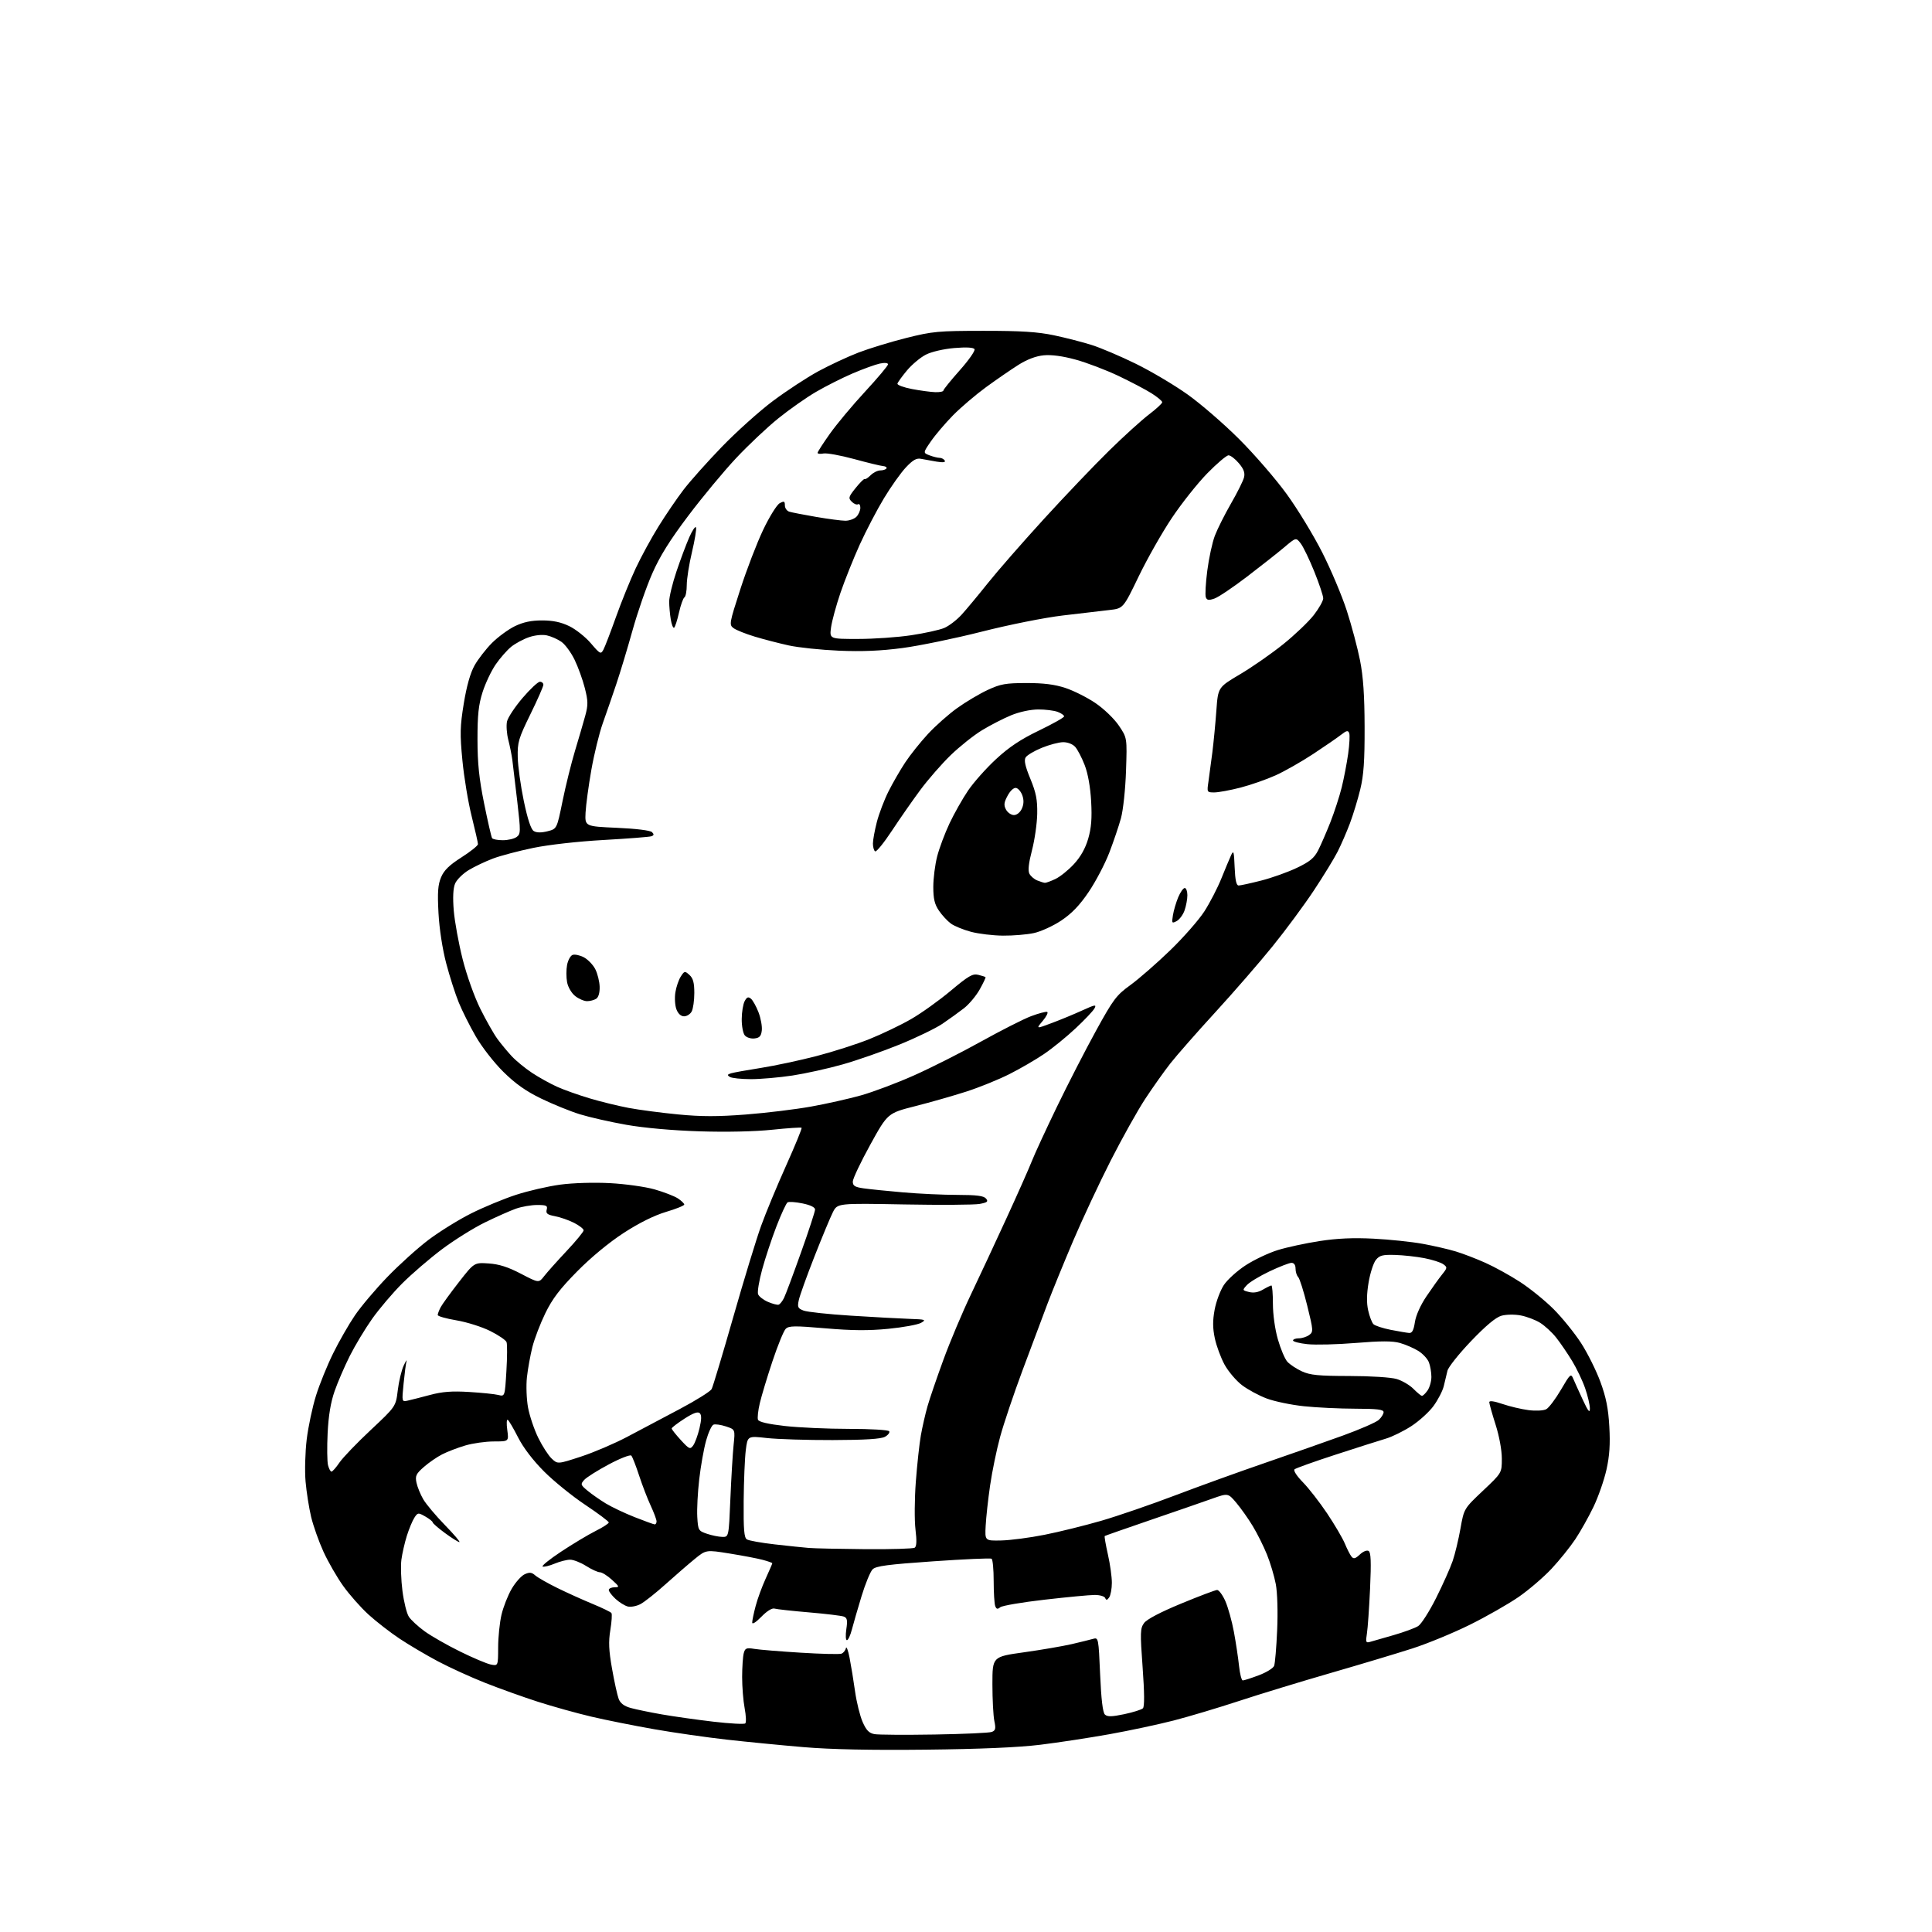 <?xml version="1.0" encoding="UTF-8" standalone="no"?>
<svg 
  version="1.1" 
  xmlns="http://www.w3.org/2000/svg" 
  xmlns:xlink="http://www.w3.org/1999/xlink" 
  xmlns:svg="http://www.w3.org/2000/svg"
  xmlns:rdf="http://www.w3.org/1999/02/22-rdf-syntax-ns#"
  xmlns:cc="http://creativecommons.org/ns#"
  xmlns:dc="http://purl.org/dc/elements/1.1/"
  viewBox="0 0 768 768"
  width="768"
  height="768"
>
<style>svg {background-color: white; }</style>"
<path stroke="none" fill="black" fill-rule="evenodd" d="M368.00,695.52C346.12,695.76 330.24,695.43 319.39,694.51C310.53,693.76 296.80,692.42 288.89,691.53C280.97,690.64 268.02,688.79 260.11,687.40C252.20,686.02 240.95,683.77 235.11,682.40C229.27,681.03 219.67,678.35 213.78,676.46C207.88,674.56 198.43,671.17 192.78,668.93C187.12,666.69 178.73,662.86 174.12,660.42C169.52,657.98 162.65,653.93 158.86,651.41C155.07,648.89 149.48,644.55 146.43,641.76C143.38,638.97 138.87,633.87 136.42,630.43C133.96,626.99 130.44,620.88 128.59,616.84C126.75,612.80 124.54,606.58 123.68,603.00C122.83,599.42 121.83,593.10 121.47,588.95C121.10,584.80 121.31,577.25 121.92,572.18C122.54,567.11 124.21,559.25 125.63,554.73C127.05,550.20 130.12,542.64 132.46,537.92C134.79,533.19 138.66,526.44 141.06,522.92C143.45,519.39 149.26,512.51 153.96,507.64C158.66,502.76 166.05,496.10 170.39,492.82C174.74,489.55 182.32,484.85 187.26,482.37C192.19,479.90 200.20,476.57 205.07,474.98C209.94,473.39 217.88,471.56 222.71,470.91C227.80,470.23 236.13,469.98 242.50,470.32C248.55,470.64 256.51,471.75 260.20,472.80C263.88,473.85 268.05,475.46 269.45,476.37C270.85,477.29 272.00,478.40 272.00,478.82C272.00,479.25 268.74,480.57 264.75,481.75C260.10,483.14 254.10,486.11 248.00,490.06C242.18,493.83 235.00,499.76 229.47,505.36C222.58,512.34 219.58,516.27 216.79,522.00C214.78,526.12 212.45,532.20 211.62,535.50C210.80,538.80 209.82,544.20 209.46,547.50C209.10,550.80 209.30,556.20 209.90,559.50C210.51,562.80 212.33,568.22 213.96,571.54C215.58,574.85 217.99,578.58 219.30,579.81C221.68,582.05 221.68,582.05 230.95,579.02C236.05,577.35 244.33,573.81 249.36,571.15C254.39,568.49 263.79,563.51 270.25,560.09C276.72,556.66 282.40,553.10 282.89,552.18C283.38,551.26 287.25,538.37 291.49,523.54C295.72,508.71 300.71,492.38 302.57,487.25C304.42,482.12 308.89,471.35 312.50,463.32C316.10,455.29 318.87,448.54 318.65,448.31C318.43,448.09 313.16,448.44 306.95,449.09C300.09,449.81 288.75,450.06 278.08,449.72C267.33,449.38 256.03,448.37 249.00,447.13C242.68,446.02 234.35,444.13 230.50,442.94C226.65,441.75 219.72,438.93 215.10,436.69C209.03,433.74 204.85,430.78 200.07,426.05C196.38,422.41 191.53,416.17 189.13,412.00C186.75,407.88 183.71,401.80 182.36,398.50C181.00,395.20 178.77,388.23 177.39,383.00C175.89,377.31 174.65,369.29 174.31,363.00C173.86,354.71 174.08,351.71 175.33,348.74C176.49,345.96 178.61,343.89 183.45,340.81C187.05,338.51 190.00,336.15 190.00,335.56C190.00,334.98 188.87,330.00 187.50,324.50C186.12,319.00 184.46,309.03 183.82,302.34C182.80,291.80 182.87,288.78 184.36,279.65C185.49,272.74 186.95,267.54 188.63,264.54C190.04,262.03 193.16,258.00 195.57,255.58C197.99,253.17 202.09,250.17 204.68,248.91C208.02,247.30 211.20,246.62 215.50,246.63C219.80,246.63 222.98,247.30 226.29,248.90C228.88,250.15 232.75,253.22 234.89,255.73C238.56,260.03 238.84,260.17 239.87,258.25C240.47,257.13 242.72,251.26 244.88,245.21C247.04,239.16 250.57,230.45 252.73,225.86C254.89,221.26 258.97,213.76 261.82,209.19C264.66,204.62 269.11,198.09 271.71,194.69C274.31,191.28 281.17,183.60 286.97,177.60C292.76,171.61 301.89,163.42 307.25,159.40C312.62,155.39 320.72,150.08 325.25,147.61C329.79,145.15 336.99,141.79 341.25,140.15C345.52,138.51 354.07,135.90 360.25,134.35C370.67,131.73 372.94,131.52 391.00,131.51C405.95,131.50 412.48,131.92 419.00,133.29C423.68,134.28 430.43,136.01 434.00,137.15C437.57,138.28 445.45,141.63 451.50,144.60C457.55,147.57 466.77,153.03 472.00,156.75C477.23,160.46 486.47,168.45 492.53,174.50C498.60,180.55 507.12,190.39 511.46,196.37C515.80,202.34 522.18,212.82 525.63,219.65C529.09,226.48 533.48,236.89 535.38,242.78C537.29,248.68 539.65,257.55 540.63,262.50C541.91,268.97 542.42,276.42 542.45,289.00C542.49,302.45 542.09,308.18 540.73,313.77C539.76,317.77 537.90,323.86 536.61,327.31C535.31,330.75 533.12,335.80 531.73,338.54C530.35,341.27 526.08,348.23 522.26,354.00C518.44,359.77 511.08,369.73 505.90,376.13C500.73,382.53 490.49,394.33 483.13,402.36C475.78,410.38 467.73,419.55 465.24,422.72C462.75,425.90 458.25,432.25 455.23,436.84C452.22,441.42 446.06,452.45 441.53,461.34C437.01,470.23 430.29,484.59 426.60,493.25C422.92,501.91 418.32,513.16 416.39,518.25C414.46,523.34 410.02,535.20 406.51,544.62C403.00,554.03 398.98,565.96 397.58,571.12C396.17,576.28 394.37,585.00 393.58,590.50C392.78,596.00 391.99,603.20 391.82,606.50C391.50,612.50 391.50,612.50 398.04,612.36C401.63,612.28 409.37,611.27 415.22,610.10C421.08,608.94 431.25,606.42 437.81,604.52C444.37,602.61 457.56,598.08 467.12,594.44C476.68,590.81 492.82,584.97 503.00,581.48C513.17,577.98 527.04,573.11 533.81,570.66C540.58,568.21 546.99,565.41 548.06,564.45C549.13,563.48 550.00,562.08 550.00,561.35C550.00,560.30 547.50,560.00 538.75,559.98C532.56,559.97 523.37,559.53 518.33,559.00C513.29,558.47 506.64,557.09 503.55,555.93C500.46,554.78 496.04,552.39 493.72,550.63C491.40,548.86 488.28,545.19 486.78,542.46C485.29,539.73 483.55,535.02 482.91,532.00C482.05,527.93 482.03,524.96 482.84,520.60C483.44,517.35 485.10,512.94 486.52,510.79C487.94,508.65 491.86,505.11 495.23,502.93C498.60,500.75 504.31,498.05 507.93,496.93C511.54,495.81 519.00,494.20 524.50,493.35C531.51,492.26 537.94,491.98 546.00,492.39C552.33,492.71 561.10,493.63 565.50,494.43C569.90,495.23 575.85,496.60 578.73,497.48C581.61,498.35 586.91,500.39 590.51,502.01C594.12,503.62 600.29,507.03 604.24,509.59C608.18,512.14 614.19,517.01 617.59,520.41C620.99,523.81 625.89,529.87 628.49,533.87C631.08,537.88 634.54,544.83 636.19,549.33C638.44,555.45 639.33,559.90 639.73,567.09C640.13,574.07 639.82,578.72 638.60,584.19C637.68,588.32 635.37,594.96 633.47,598.93C631.56,602.90 628.32,608.70 626.25,611.81C624.19,614.92 619.92,620.22 616.76,623.60C613.60,626.98 607.71,632.03 603.67,634.82C599.62,637.61 590.96,642.56 584.41,645.81C577.86,649.06 567.55,653.32 561.50,655.27C555.45,657.22 540.83,661.61 529.00,665.03C517.17,668.45 500.77,673.45 492.55,676.16C484.33,678.86 472.63,682.36 466.55,683.93C460.47,685.49 448.98,687.95 441.00,689.38C433.02,690.81 420.65,692.70 413.50,693.57C404.88,694.63 389.55,695.29 368.00,695.52zM371.50,689.50C383.05,689.31 393.30,688.85 394.27,688.46C395.74,687.89 395.91,687.13 395.27,684.13C394.85,682.14 394.50,675.57 394.50,669.53C394.50,658.57 394.50,658.57 407.00,656.82C413.88,655.86 422.43,654.39 426.00,653.57C429.57,652.74 433.44,651.79 434.59,651.45C436.63,650.87 436.70,651.25 437.32,665.62C437.75,675.54 438.37,680.78 439.23,681.57C440.21,682.49 441.96,682.45 446.92,681.41C450.45,680.66 453.79,679.61 454.33,679.07C454.99,678.41 454.94,672.87 454.21,662.79C453.19,648.88 453.25,647.29 454.80,645.17C455.87,643.70 461.33,640.83 469.50,637.46C476.65,634.50 483.09,632.07 483.81,632.04C484.52,632.02 486.00,634.01 487.09,636.46C488.17,638.92 489.71,644.43 490.50,648.71C491.29,653.00 492.21,659.09 492.54,662.25C492.87,665.41 493.54,668.00 494.03,668.00C494.52,668.00 497.38,667.08 500.37,665.96C503.36,664.84 506.11,663.15 506.48,662.21C506.85,661.27 507.39,654.88 507.69,648.00C508.01,640.69 507.78,633.10 507.15,629.72C506.55,626.55 504.97,621.25 503.63,617.94C502.30,614.64 499.76,609.56 497.99,606.64C496.23,603.72 493.29,599.57 491.48,597.42C488.17,593.50 488.17,593.50 481.84,595.75C478.35,597.00 467.40,600.78 457.50,604.17C447.60,607.56 439.34,610.45 439.15,610.59C438.96,610.74 439.53,614.02 440.40,617.88C441.28,621.74 441.99,626.83 441.98,629.20C441.98,631.56 441.49,634.17 440.91,635.00C440.11,636.13 439.72,636.19 439.34,635.25C439.06,634.56 437.18,634.01 435.17,634.02C433.15,634.02 424.19,634.87 415.25,635.90C406.31,636.92 398.37,638.28 397.61,638.91C396.55,639.79 396.09,639.69 395.62,638.44C395.28,637.56 395.00,633.07 395.00,628.48C395.00,623.88 394.63,619.89 394.17,619.61C393.72,619.33 383.26,619.79 370.92,620.65C352.85,621.90 348.18,622.52 346.86,623.85C345.96,624.76 343.99,629.55 342.48,634.50C340.97,639.45 339.25,645.41 338.64,647.75C338.04,650.09 337.15,652.00 336.66,652.00C336.17,652.00 336.07,650.03 336.43,647.62C336.96,644.09 336.77,643.13 335.44,642.62C334.53,642.27 328.33,641.52 321.65,640.95C314.97,640.39 308.77,639.70 307.89,639.44C306.91,639.14 304.84,640.43 302.64,642.70C300.48,644.91 299.00,645.84 299.01,644.97C299.02,644.16 299.64,641.18 300.40,638.34C301.15,635.50 302.95,630.61 304.39,627.47C305.82,624.33 307.00,621.61 307.00,621.42C307.00,621.23 305.31,620.63 303.25,620.08C301.19,619.52 295.26,618.39 290.08,617.56C280.66,616.04 280.66,616.04 276.10,619.77C273.59,621.82 268.38,626.34 264.52,629.80C260.66,633.27 256.21,636.79 254.64,637.63C253.07,638.47 250.79,638.91 249.56,638.61C248.34,638.30 246.14,636.93 244.67,635.57C243.20,634.21 242.00,632.62 242.00,632.05C242.00,631.47 243.01,630.99 244.25,630.97C246.36,630.94 246.30,630.76 243.23,627.97C241.44,626.34 239.29,625.00 238.46,625.00C237.64,625.00 235.18,623.88 233.00,622.50C230.82,621.12 227.96,620.00 226.64,620.00C225.32,620.00 222.57,620.70 220.53,621.55C218.49,622.41 216.32,622.94 215.72,622.74C215.12,622.54 218.42,619.87 223.06,616.80C227.70,613.73 233.86,610.04 236.75,608.59C239.64,607.15 242.00,605.62 242.00,605.20C242.00,604.78 237.80,601.64 232.68,598.22C227.55,594.81 220.18,588.84 216.30,584.96C211.88,580.53 208.02,575.48 205.95,571.40C204.14,567.83 202.29,564.68 201.84,564.40C201.39,564.12 201.30,565.95 201.65,568.45C202.27,573.00 202.27,573.00 196.32,573.00C193.04,573.00 187.92,573.72 184.93,574.61C181.94,575.50 177.83,577.07 175.78,578.12C173.73,579.16 170.45,581.42 168.48,583.15C165.37,585.88 164.99,586.70 165.56,589.40C165.92,591.10 167.13,594.08 168.26,596.00C169.38,597.92 173.26,602.54 176.87,606.25C180.49,609.96 183.07,613.00 182.61,613.00C182.15,613.00 179.57,611.39 176.88,609.41C174.20,607.44 172.00,605.53 171.99,605.16C171.99,604.80 170.67,603.75 169.06,602.83C166.23,601.23 166.07,601.24 164.71,603.33C163.94,604.52 162.60,607.75 161.73,610.50C160.87,613.25 159.89,617.52 159.56,620.00C159.24,622.48 159.42,628.06 159.98,632.42C160.54,636.78 161.68,641.40 162.53,642.68C163.37,643.97 166.19,646.57 168.78,648.45C171.38,650.34 177.70,653.95 182.83,656.48C187.95,659.01 193.47,661.34 195.08,661.67C198.00,662.25 198.00,662.25 198.02,654.88C198.02,650.82 198.63,644.96 199.36,641.85C200.09,638.75 201.92,634.11 203.42,631.55C204.92,628.99 207.24,626.39 208.57,625.79C210.49,624.91 211.36,625.01 212.75,626.23C213.71,627.08 217.65,629.33 221.50,631.22C225.35,633.12 231.65,635.96 235.50,637.55C239.35,639.14 242.75,640.78 243.05,641.21C243.36,641.63 243.16,644.67 242.62,647.96C241.85,652.62 242.00,656.04 243.30,663.36C244.21,668.54 245.40,673.92 245.93,675.33C246.60,677.08 248.09,678.21 250.70,678.94C252.79,679.52 258.34,680.67 263.03,681.49C267.72,682.31 276.95,683.62 283.53,684.39C290.11,685.16 295.84,685.47 296.26,685.08C296.68,684.70 296.57,681.98 296.01,679.05C295.45,676.12 295.01,670.53 295.01,666.61C295.02,662.70 295.31,658.46 295.65,657.18C296.19,655.15 296.71,654.94 299.88,655.46C301.87,655.79 310.16,656.47 318.31,656.97C326.45,657.48 333.74,657.65 334.50,657.36C335.26,657.07 336.06,656.08 336.26,655.16C336.47,654.25 337.13,655.98 337.72,659.00C338.31,662.02 339.30,668.04 339.90,672.37C340.51,676.69 341.87,682.17 342.92,684.54C344.38,687.85 345.48,688.97 347.66,689.35C349.22,689.62 359.95,689.69 371.50,689.50zM544.63,652.67C545.66,652.37 549.88,651.16 554.00,649.98C558.12,648.79 562.51,647.18 563.75,646.39C564.99,645.60 568.20,640.57 570.88,635.22C573.56,629.88 576.52,623.25 577.46,620.50C578.40,617.75 579.79,611.95 580.56,607.60C581.96,599.71 581.96,599.71 589.48,592.60C597.01,585.50 597.01,585.50 597.00,579.79C597.00,576.47 595.96,570.82 594.51,566.29C593.14,562.00 592.02,558.01 592.01,557.40C592.00,556.70 593.87,556.95 597.25,558.10C600.14,559.09 604.81,560.19 607.63,560.55C610.56,560.92 613.57,560.76 614.66,560.18C615.71,559.62 618.33,556.14 620.49,552.46C624.21,546.09 624.46,545.87 625.42,548.13C625.97,549.43 627.68,553.20 629.21,556.50C631.34,561.07 632.00,561.88 632.00,559.91C632.00,558.48 631.16,554.87 630.13,551.89C629.11,548.91 626.77,544.00 624.93,540.98C623.10,537.97 620.25,533.79 618.60,531.71C616.95,529.62 614.06,526.97 612.19,525.81C610.31,524.65 606.84,523.34 604.47,522.90C602.05,522.44 598.71,522.50 596.83,523.03C594.60,523.66 590.62,526.99 584.73,533.15C579.90,538.21 575.69,543.50 575.38,544.92C575.06,546.34 574.40,549.08 573.92,551.02C573.44,552.96 571.60,556.51 569.83,558.92C568.06,561.33 564.08,564.93 560.99,566.93C557.91,568.92 553.38,571.15 550.94,571.87C548.50,572.59 539.52,575.45 531.00,578.22C522.48,580.99 515.09,583.63 514.59,584.08C514.07,584.56 515.49,586.75 517.91,589.21C520.23,591.57 524.56,597.14 527.54,601.58C530.52,606.03 533.69,611.43 534.59,613.58C535.48,615.74 536.68,618.08 537.25,618.78C538.08,619.80 538.77,619.62 540.58,617.93C541.88,616.70 543.37,616.11 544.06,616.54C544.96,617.09 545.10,620.86 544.63,631.39C544.27,639.15 543.71,647.24 543.37,649.36C542.82,652.79 542.96,653.15 544.63,652.67zM344.00,615.82C354.18,615.90 363.00,615.64 363.61,615.23C364.37,614.73 364.47,612.47 363.92,608.00C363.48,604.42 363.54,595.90 364.05,589.05C364.57,582.20 365.47,573.88 366.06,570.55C366.65,567.22 367.84,562.02 368.70,559.00C369.56,555.98 372.41,547.65 375.03,540.50C377.64,533.35 382.57,521.65 385.99,514.50C389.40,507.35 395.77,493.70 400.14,484.17C404.52,474.63 409.01,464.51 410.13,461.67C411.24,458.82 415.74,449.09 420.11,440.04C424.48,430.99 431.48,417.38 435.65,409.79C442.58,397.19 443.76,395.62 449.37,391.56C452.74,389.11 459.83,382.92 465.12,377.81C470.42,372.69 476.54,365.71 478.74,362.31C480.93,358.90 483.96,353.05 485.47,349.31C486.98,345.56 488.73,341.38 489.36,340.00C490.36,337.81 490.54,338.40 490.79,344.75C491.00,349.87 491.47,352.00 492.38,352.00C493.10,352.00 497.15,351.11 501.39,350.03C505.62,348.95 512.00,346.67 515.55,344.97C520.66,342.54 522.43,341.08 523.98,338.03C525.07,335.91 527.25,330.87 528.85,326.84C530.44,322.80 532.46,316.57 533.35,313.00C534.23,309.43 535.38,303.42 535.91,299.67C536.44,295.91 536.63,292.19 536.33,291.41C535.89,290.26 535.28,290.38 533.14,292.05C531.69,293.19 526.71,296.62 522.07,299.68C517.43,302.74 510.68,306.58 507.07,308.21C503.46,309.84 497.17,312.04 493.09,313.09C489.01,314.14 484.34,315.00 482.71,315.00C479.78,315.00 479.75,314.94 480.37,310.75C480.71,308.41 481.42,303.12 481.94,299.00C482.45,294.88 483.17,287.39 483.53,282.36C484.20,273.21 484.20,273.21 492.96,268.02C497.78,265.17 505.50,259.79 510.11,256.08C514.73,252.36 520.19,247.15 522.25,244.50C524.31,241.84 526.00,238.85 526.00,237.84C526.00,236.84 524.41,232.07 522.47,227.26C520.53,222.44 518.10,217.40 517.07,216.05C515.19,213.60 515.19,213.60 510.52,217.55C507.95,219.72 501.30,224.97 495.74,229.21C490.19,233.46 484.35,237.38 482.77,237.93C480.49,238.72 479.79,238.62 479.33,237.42C479.01,236.59 479.27,231.84 479.91,226.88C480.55,221.91 481.90,215.65 482.92,212.97C483.94,210.28 486.83,204.53 489.33,200.18C491.84,195.84 494.17,191.16 494.51,189.80C494.97,187.97 494.44,186.48 492.48,184.16C491.02,182.42 489.17,181.00 488.36,181.00C487.56,181.00 483.74,184.24 479.88,188.19C476.02,192.15 469.68,200.13 465.81,205.93C461.93,211.72 456.00,222.18 452.63,229.17C446.50,241.87 446.50,241.87 441.00,242.49C437.98,242.82 429.65,243.80 422.50,244.66C415.17,245.53 401.10,248.34 390.24,251.10C379.65,253.78 365.47,256.71 358.74,257.60C350.13,258.74 342.64,259.05 333.50,258.66C326.35,258.35 317.35,257.41 313.50,256.56C309.65,255.71 303.57,254.14 300.00,253.06C296.43,251.98 292.65,250.47 291.62,249.71C289.80,248.38 289.89,247.84 294.30,234.20C296.81,226.43 300.89,215.81 303.38,210.60C305.86,205.39 308.82,200.63 309.95,200.03C311.69,199.09 312.00,199.22 312.00,200.90C312.00,201.98 312.79,203.11 313.75,203.40C314.71,203.70 319.50,204.63 324.38,205.47C329.27,206.31 334.52,207.00 336.06,207.00C337.60,207.00 339.56,206.29 340.43,205.43C341.29,204.56 342.00,202.96 342.00,201.87C342.00,200.78 341.59,200.14 341.08,200.45C340.57,200.76 339.45,200.31 338.59,199.44C337.15,198.01 337.30,197.51 340.17,193.93C341.91,191.77 343.52,190.19 343.75,190.42C343.98,190.65 345.03,189.97 346.08,188.92C347.14,187.86 348.87,187.00 349.94,187.00C351.01,187.00 352.10,186.64 352.37,186.21C352.64,185.77 352.06,185.36 351.09,185.28C350.11,185.21 344.91,183.95 339.53,182.48C334.15,181.02 328.68,180.02 327.37,180.27C326.07,180.52 325.00,180.41 325.00,180.02C325.00,179.63 327.20,176.21 329.90,172.41C332.59,168.61 338.89,161.07 343.90,155.66C348.90,150.25 353.00,145.37 353.00,144.83C353.00,144.24 351.69,144.12 349.75,144.52C347.96,144.90 343.11,146.66 338.96,148.43C334.82,150.21 328.25,153.52 324.38,155.78C320.50,158.04 313.74,162.79 309.35,166.34C304.96,169.88 297.42,176.99 292.59,182.14C287.76,187.29 279.22,197.57 273.62,205.00C266.25,214.76 262.27,221.15 259.24,228.07C256.93,233.33 253.42,243.46 251.44,250.57C249.46,257.68 246.54,267.32 244.97,272.00C243.40,276.68 240.98,283.67 239.60,287.54C238.22,291.42 236.18,299.74 235.07,306.04C233.96,312.34 232.93,319.98 232.77,323.00C232.50,328.50 232.50,328.50 245.27,329.07C252.80,329.40 258.51,330.11 259.18,330.78C260.05,331.65 259.98,332.06 258.92,332.43C258.14,332.70 249.60,333.36 239.95,333.91C229.73,334.48 218.02,335.80 211.95,337.06C206.20,338.25 199.05,340.14 196.04,341.26C193.04,342.38 188.67,344.46 186.32,345.87C183.98,347.29 181.53,349.72 180.89,351.27C180.12,353.13 179.95,356.80 180.38,362.02C180.75,366.39 182.33,375.06 183.91,381.31C185.55,387.78 188.57,396.27 190.97,401.08C193.28,405.71 196.32,411.07 197.74,413.00C199.15,414.93 201.70,418.00 203.40,419.84C205.11,421.68 208.75,424.66 211.50,426.48C214.25,428.30 218.72,430.78 221.43,432.00C224.14,433.22 229.93,435.28 234.31,436.59C238.68,437.90 245.69,439.62 249.88,440.41C254.07,441.20 262.97,442.37 269.65,443.01C278.85,443.90 285.38,443.90 296.56,443.03C304.68,442.40 316.31,440.98 322.41,439.88C328.51,438.79 337.44,436.78 342.26,435.43C347.08,434.07 356.53,430.52 363.26,427.52C369.99,424.53 382.02,418.46 390.00,414.02C397.98,409.59 406.92,405.05 409.89,403.94C412.85,402.83 415.71,402.07 416.25,402.25C416.79,402.43 416.00,404.03 414.51,405.81C411.78,409.05 411.78,409.05 418.14,406.66C421.64,405.35 427.10,403.09 430.29,401.63C435.32,399.34 435.95,399.23 435.09,400.83C434.55,401.84 431.16,405.43 427.56,408.79C423.97,412.16 418.32,416.75 415.01,418.99C411.71,421.24 405.51,424.83 401.25,426.98C396.99,429.13 389.30,432.25 384.16,433.91C379.03,435.56 369.88,438.18 363.84,439.71C352.86,442.50 352.86,442.50 345.93,455.07C342.12,461.98 339.00,468.57 339.00,469.70C339.00,471.38 339.82,471.89 343.25,472.38C345.59,472.72 352.68,473.44 359.00,473.99C365.32,474.54 375.06,474.99 380.63,474.99C388.22,475.00 391.05,475.36 391.95,476.44C392.95,477.64 392.52,478.00 389.43,478.58C387.39,478.96 373.83,479.05 359.31,478.78C332.89,478.29 332.89,478.29 331.07,481.90C330.07,483.88 326.78,491.80 323.75,499.50C320.73,507.20 317.94,514.96 317.55,516.74C316.92,519.62 317.14,520.10 319.45,520.98C320.89,521.53 329.36,522.44 338.28,523.00C347.20,523.57 357.65,524.14 361.50,524.27C367.91,524.48 368.30,524.61 366.15,525.84C364.85,526.58 359.00,527.65 353.15,528.22C345.31,528.99 338.71,528.94 328.14,528.03C315.77,526.97 313.57,527.00 312.32,528.25C311.52,529.05 309.16,534.83 307.07,541.10C304.98,547.37 302.72,554.87 302.04,557.76C301.35,560.66 301.03,563.62 301.31,564.36C301.65,565.24 305.29,566.09 311.95,566.85C317.52,567.48 329.00,568.00 337.48,568.00C346.13,568.00 353.14,568.42 353.47,568.95C353.79,569.47 353.03,570.46 351.78,571.15C350.20,572.02 343.84,572.42 331.00,572.45C320.82,572.48 309.05,572.11 304.84,571.64C297.17,570.78 297.17,570.78 296.46,576.48C296.07,579.61 295.69,588.67 295.62,596.62C295.53,608.07 295.79,611.25 296.91,611.94C297.68,612.42 302.63,613.31 307.91,613.91C313.18,614.51 319.30,615.15 321.50,615.33C323.70,615.52 333.82,615.73 344.00,615.82zM287.10,610.94C289.70,611.00 289.70,611.00 290.34,595.75C290.69,587.36 291.27,577.74 291.62,574.37C292.26,568.24 292.26,568.24 288.59,567.03C286.57,566.36 284.33,566.04 283.62,566.32C282.90,566.59 281.58,569.45 280.69,572.66C279.79,575.87 278.56,582.77 277.96,588.00C277.35,593.23 277.00,599.98 277.18,603.00C277.49,608.29 277.63,608.55 281.00,609.69C282.93,610.35 285.67,610.91 287.10,610.94zM260.25,605.97C260.66,605.98 261.00,605.44 260.99,604.75C260.98,604.06 259.93,601.25 258.65,598.50C257.37,595.75 255.30,590.35 254.04,586.50C252.78,582.65 251.40,579.11 250.96,578.63C250.53,578.16 246.51,579.72 242.05,582.10C237.58,584.48 233.18,587.25 232.26,588.26C230.69,590.00 230.77,590.25 233.55,592.57C235.17,593.92 238.44,596.20 240.80,597.64C243.17,599.08 248.34,601.53 252.30,603.09C256.26,604.65 259.84,605.95 260.25,605.97zM131.77,584.99C132.17,584.99 133.60,583.37 134.95,581.38C136.30,579.40 141.89,573.58 147.38,568.44C157.35,559.09 157.35,559.09 158.12,552.67C158.54,549.14 159.60,544.73 160.46,542.87C161.32,541.02 161.83,540.24 161.59,541.15C161.34,542.05 160.82,546.06 160.43,550.04C159.71,557.29 159.71,557.29 162.11,556.76C163.42,556.47 167.40,555.46 170.95,554.51C175.81,553.21 179.65,552.91 186.45,553.33C191.43,553.63 196.67,554.16 198.09,554.52C200.69,555.17 200.69,555.17 201.30,545.06C201.64,539.50 201.67,534.30 201.36,533.51C201.06,532.71 198.13,530.72 194.86,529.09C191.59,527.45 185.56,525.55 181.46,524.86C177.36,524.17 174.00,523.22 174.00,522.74C174.00,522.26 174.52,520.89 175.15,519.68C175.78,518.48 179.05,513.98 182.40,509.68C188.50,501.86 188.50,501.86 194.24,502.24C198.40,502.52 201.93,503.65 207.08,506.33C214.18,510.04 214.18,510.04 216.32,507.27C217.50,505.75 221.51,501.26 225.23,497.30C228.95,493.34 232.00,489.64 232.00,489.07C232.00,488.50 230.29,487.17 228.20,486.10C226.12,485.04 222.70,483.85 220.62,483.46C217.57,482.88 216.93,482.38 217.32,480.87C217.75,479.26 217.22,479.00 213.53,479.00C211.18,479.00 207.38,479.66 205.10,480.46C202.82,481.27 197.25,483.74 192.73,485.95C188.20,488.17 180.50,492.98 175.62,496.65C170.74,500.32 163.65,506.42 159.88,510.19C156.10,513.97 150.72,520.31 147.91,524.28C145.11,528.25 141.12,534.88 139.05,539.00C136.98,543.12 134.26,549.42 133.01,553.00C131.46,557.44 130.58,562.73 130.24,569.67C129.97,575.27 130.04,581.01 130.39,582.42C130.75,583.84 131.37,585.00 131.77,584.99zM275.54,574.61C276.26,573.63 277.38,570.59 278.04,567.84C278.88,564.31 278.93,562.53 278.18,561.78C277.43,561.03 275.62,561.67 272.06,563.96C269.28,565.75 267.00,567.50 267.00,567.85C267.01,568.21 268.64,570.27 270.63,572.44C273.97,576.08 274.35,576.25 275.54,574.61zM565.19,554.87C565.57,554.94 566.59,554.00 567.44,552.78C568.30,551.56 569.00,549.11 569.00,547.34C569.00,545.58 568.56,542.98 568.02,541.57C567.49,540.16 565.58,538.10 563.77,536.99C561.97,535.88 558.70,534.47 556.50,533.85C553.55,533.02 548.96,533.02 539.00,533.84C531.58,534.45 522.91,534.67 519.75,534.33C516.59,534.00 514.00,533.33 514.00,532.86C514.00,532.39 515.04,532.00 516.31,532.00C517.58,532.00 519.42,531.41 520.41,530.69C522.12,529.44 522.09,528.91 519.65,519.04C518.25,513.36 516.63,508.23 516.05,507.65C515.47,507.07 515.00,505.56 515.00,504.30C515.00,502.86 514.40,502.00 513.40,502.00C512.53,502.00 508.59,503.53 504.65,505.39C500.72,507.26 496.66,509.72 495.64,510.85C493.80,512.87 493.82,512.92 496.52,513.59C498.32,514.05 500.20,513.72 502.03,512.64C503.56,511.74 505.08,511.00 505.40,511.00C505.73,511.00 506.00,514.26 506.00,518.25C506.00,522.47 506.82,528.39 507.97,532.39C509.05,536.18 510.74,540.17 511.72,541.28C512.70,542.38 515.30,544.11 517.50,545.12C520.80,546.64 524.09,546.96 536.38,546.98C544.85,546.99 552.96,547.51 555.20,548.18C557.37,548.83 560.35,550.57 561.82,552.05C563.29,553.53 564.81,554.80 565.19,554.87zM560.14,529.87C561.34,529.97 561.95,528.82 562.44,525.58C562.83,522.93 564.67,518.82 567.02,515.33C569.18,512.12 571.97,508.23 573.22,506.67C575.37,504.00 575.40,503.77 573.73,502.55C572.76,501.84 569.38,500.75 566.23,500.14C563.08,499.53 557.84,498.95 554.59,498.86C549.61,498.71 548.40,499.02 546.93,500.84C545.97,502.03 544.67,506.05 544.04,509.78C543.26,514.42 543.20,517.94 543.87,520.90C544.40,523.29 545.35,525.75 545.96,526.37C546.58,526.99 549.65,528.00 552.79,528.62C555.93,529.24 559.24,529.80 560.14,529.87zM309.50,518.63C310.05,518.47 311.03,517.25 311.67,515.92C312.32,514.59 315.36,506.46 318.42,497.86C321.49,489.26 324.00,481.58 324.00,480.81C324.00,479.92 322.16,479.02 319.02,478.38C316.28,477.81 313.60,477.63 313.07,477.96C312.53,478.29 310.54,482.60 308.64,487.53C306.74,492.46 304.18,500.18 302.96,504.67C301.73,509.17 301.01,513.58 301.35,514.47C301.69,515.36 303.44,516.72 305.23,517.50C307.03,518.28 308.95,518.79 309.50,518.63zM298.50,428.98C294.65,428.97 290.88,428.58 290.12,428.09C289.01,427.39 289.11,427.11 290.62,426.65C291.65,426.34 297.00,425.37 302.50,424.51C308.00,423.64 317.90,421.53 324.50,419.82C331.10,418.11 340.59,415.07 345.60,413.06C350.60,411.05 358.03,407.49 362.10,405.15C366.17,402.82 373.27,397.74 377.88,393.88C385.00,387.91 386.66,386.95 388.88,387.51C390.32,387.87 391.62,388.28 391.76,388.43C391.91,388.58 390.87,390.78 389.45,393.32C388.02,395.86 385.21,399.23 383.18,400.80C381.16,402.37 377.32,405.14 374.65,406.95C371.98,408.76 364.33,412.47 357.65,415.19C350.97,417.91 340.77,421.48 335.00,423.11C329.23,424.75 320.23,426.74 315.00,427.54C309.77,428.33 302.35,428.98 298.50,428.98zM299.91,412.80C298.49,412.97 296.76,412.42 296.07,411.58C295.37,410.75 294.82,407.82 294.85,405.07C294.87,402.33 295.39,399.14 296.01,397.98C296.89,396.33 297.44,396.12 298.52,397.01C299.27,397.64 300.63,400.08 301.53,402.43C302.43,404.79 303.01,408.01 302.83,409.60C302.57,411.87 301.94,412.57 299.91,412.80zM271.94,404.00C270.69,404.00 269.56,402.98 268.90,401.25C268.32,399.74 268.12,396.70 268.47,394.50C268.82,392.30 269.79,389.45 270.63,388.17C272.09,385.93 272.24,385.91 274.08,387.57C275.52,388.88 276.00,390.65 276.00,394.72C276.00,397.70 275.53,401.00 274.96,402.07C274.40,403.13 273.03,404.00 271.94,404.00zM233.38,397.98C232.22,397.99 230.10,397.08 228.67,395.96C227.19,394.79 225.80,392.43 225.43,390.46C225.07,388.56 225.06,385.47 225.42,383.60C225.77,381.72 226.75,379.93 227.59,379.60C228.44,379.28 230.44,379.69 232.05,380.52C233.65,381.35 235.71,383.47 236.62,385.23C237.52,386.98 238.31,390.14 238.37,392.25C238.43,394.65 237.91,396.45 236.98,397.03C236.17,397.55 234.55,397.98 233.38,397.98zM398.70,371.93C394.74,371.90 389.02,371.21 386.00,370.41C382.98,369.61 379.38,368.14 378.00,367.14C376.62,366.13 374.49,363.83 373.25,362.01C371.52,359.47 371.00,357.29 371.00,352.56C371.00,349.18 371.69,343.74 372.53,340.46C373.37,337.18 375.59,331.26 377.45,327.31C379.32,323.35 382.65,317.46 384.85,314.22C387.06,310.97 392.04,305.37 395.94,301.77C401.10,296.99 405.72,293.91 413.01,290.40C418.50,287.75 423.00,285.22 423.00,284.77C423.00,284.32 421.85,283.51 420.43,282.98C419.02,282.44 415.54,282.01 412.68,282.02C409.62,282.04 405.23,282.98 401.95,284.33C398.89,285.59 393.69,288.26 390.40,290.26C387.10,292.26 381.48,296.74 377.90,300.20C374.33,303.67 368.91,309.88 365.86,314.00C362.80,318.12 357.71,325.43 354.54,330.24C351.37,335.05 348.37,338.73 347.89,338.43C347.40,338.13 347.00,336.74 347.00,335.34C347.00,333.93 347.71,330.06 348.57,326.72C349.44,323.39 351.52,317.92 353.20,314.58C354.88,311.24 357.87,306.06 359.84,303.08C361.81,300.10 365.88,295.00 368.89,291.75C371.90,288.50 377.15,283.86 380.55,281.43C383.96,278.99 389.39,275.77 392.62,274.27C397.71,271.90 399.77,271.53 408.00,271.52C414.78,271.51 419.22,272.06 423.50,273.47C426.80,274.55 432.20,277.27 435.50,279.51C438.87,281.81 442.93,285.72 444.77,288.45C448.05,293.30 448.05,293.30 447.61,306.40C447.36,313.77 446.48,322.02 445.60,325.25C444.73,328.41 442.63,334.61 440.93,339.03C439.22,343.45 435.56,350.43 432.78,354.54C429.17,359.88 426.06,363.13 421.88,365.92C418.66,368.07 413.75,370.32 410.97,370.91C408.18,371.51 402.66,371.97 398.70,371.93zM467.75,366.14C465.83,367.16 465.74,367.01 466.26,363.81C466.56,361.93 467.51,358.72 468.35,356.69C469.20,354.66 470.37,353.00 470.95,353.00C471.53,353.00 472.00,354.28 472.00,355.85C472.00,357.42 471.50,360.13 470.89,361.87C470.29,363.62 468.87,365.53 467.75,366.14zM415.35,350.94C415.82,350.97 417.71,350.28 419.56,349.40C421.41,348.53 424.72,345.86 426.91,343.48C429.57,340.60 431.46,337.23 432.58,333.39C433.82,329.10 434.12,325.30 433.75,318.56C433.43,312.87 432.48,307.50 431.18,304.14C430.04,301.19 428.34,297.93 427.40,296.89C426.41,295.79 424.39,295.01 422.60,295.03C420.89,295.05 417.07,296.06 414.10,297.28C411.12,298.50 408.25,300.21 407.71,301.08C407.00,302.22 407.52,304.59 409.58,309.58C411.86,315.12 412.41,317.90 412.31,323.50C412.24,327.35 411.30,333.88 410.23,338.00C408.90,343.09 408.57,346.08 409.20,347.31C409.71,348.30 411.11,349.51 412.32,349.99C413.52,350.48 414.88,350.90 415.35,350.94zM199.87,334.00C201.93,334.00 204.40,333.43 205.36,332.72C207.00,331.53 207.02,330.67 205.61,318.47C204.78,311.34 203.90,303.93 203.65,302.00C203.39,300.07 202.67,296.51 202.05,294.08C201.43,291.65 201.20,288.38 201.54,286.81C201.88,285.25 204.66,281.05 207.70,277.48C210.74,273.92 213.86,271.00 214.62,271.00C215.38,271.00 216.00,271.54 216.00,272.20C216.00,272.86 213.68,278.15 210.83,283.95C206.12,293.58 205.68,295.06 205.81,301.00C205.88,304.57 206.97,312.41 208.22,318.41C209.74,325.66 211.06,329.66 212.17,330.35C213.28,331.04 215.11,331.07 217.61,330.45C221.37,329.50 221.37,329.50 223.61,318.50C224.84,312.45 227.07,303.45 228.56,298.50C230.06,293.55 231.89,287.26 232.64,284.53C233.81,280.24 233.79,278.72 232.48,273.53C231.64,270.21 229.81,265.15 228.41,262.27C227.02,259.40 224.67,256.19 223.19,255.15C221.71,254.10 219.10,252.95 217.40,252.58C215.57,252.18 212.63,252.48 210.23,253.31C208.00,254.08 204.84,255.79 203.21,257.10C201.58,258.42 198.82,261.57 197.06,264.11C195.31,266.65 192.96,271.60 191.84,275.11C190.23,280.15 189.80,284.15 189.81,294.00C189.82,303.50 190.46,309.60 192.45,319.41C193.89,326.50 195.31,332.69 195.60,333.16C195.88,333.62 197.81,334.00 199.87,334.00zM403.06,324.00C404.21,324.00 405.53,322.94 406.20,321.46C406.98,319.74 407.05,318.05 406.41,316.22C405.89,314.73 404.76,313.39 403.91,313.22C402.99,313.04 401.61,314.30 400.55,316.28C399.08,319.00 398.96,320.06 399.90,321.82C400.55,323.02 401.96,324.00 403.06,324.00zM341.11,253.99C347.38,253.99 356.87,253.33 362.21,252.52C367.55,251.72 373.45,250.42 375.32,249.64C377.19,248.86 380.30,246.48 382.24,244.36C384.17,242.24 388.88,236.58 392.70,231.79C396.52,227.00 406.54,215.53 414.98,206.29C423.41,197.06 435.08,184.83 440.91,179.12C446.73,173.41 453.86,166.94 456.75,164.75C459.64,162.55 462.00,160.37 462.00,159.89C462.00,159.42 460.09,157.82 457.75,156.34C455.41,154.86 449.45,151.73 444.50,149.38C439.55,147.04 431.93,144.14 427.57,142.95C422.47,141.55 417.95,140.94 414.90,141.24C411.82,141.53 408.28,142.87 404.83,145.05C401.90,146.90 396.12,150.88 392.00,153.88C387.88,156.89 381.96,161.93 378.85,165.09C375.75,168.25 371.79,172.90 370.05,175.43C366.90,180.01 366.90,180.01 369.51,181.01C370.95,181.55 372.75,182.00 373.51,182.00C374.26,182.00 375.18,182.48 375.54,183.06C375.98,183.78 374.95,183.93 372.35,183.51C370.23,183.16 367.44,182.66 366.14,182.40C364.35,182.02 362.90,182.83 360.14,185.76C358.14,187.87 354.20,193.41 351.40,198.05C348.59,202.70 344.26,211.00 341.76,216.50C339.27,222.00 335.83,230.61 334.11,235.62C332.40,240.64 330.71,246.83 330.36,249.37C329.73,254.00 329.73,254.00 341.11,253.99zM267.96,249.53C267.57,249.76 266.98,248.28 266.64,246.23C266.30,244.18 266.02,240.99 266.01,239.15C266.00,237.30 267.31,231.90 268.91,227.15C270.51,222.39 272.82,216.25 274.03,213.50C275.25,210.75 276.44,209.03 276.68,209.67C276.92,210.31 276.19,214.74 275.06,219.50C273.93,224.26 273.00,230.12 273.00,232.52C273.00,234.92 272.58,237.14 272.07,237.46C271.56,237.77 270.58,240.52 269.90,243.56C269.22,246.60 268.34,249.29 267.96,249.53zM371.75,155.89C373.54,155.95 375.00,155.66 375.01,155.25C375.01,154.84 377.95,151.21 381.53,147.18C385.11,143.16 387.74,139.39 387.38,138.80C386.95,138.10 384.14,137.95 379.34,138.35C375.06,138.72 370.32,139.82 368.04,140.98C365.88,142.08 362.51,144.90 360.55,147.24C358.60,149.58 356.88,151.95 356.75,152.50C356.61,153.05 359.20,154.01 362.50,154.64C365.80,155.27 369.96,155.83 371.75,155.89z" />

</svg>